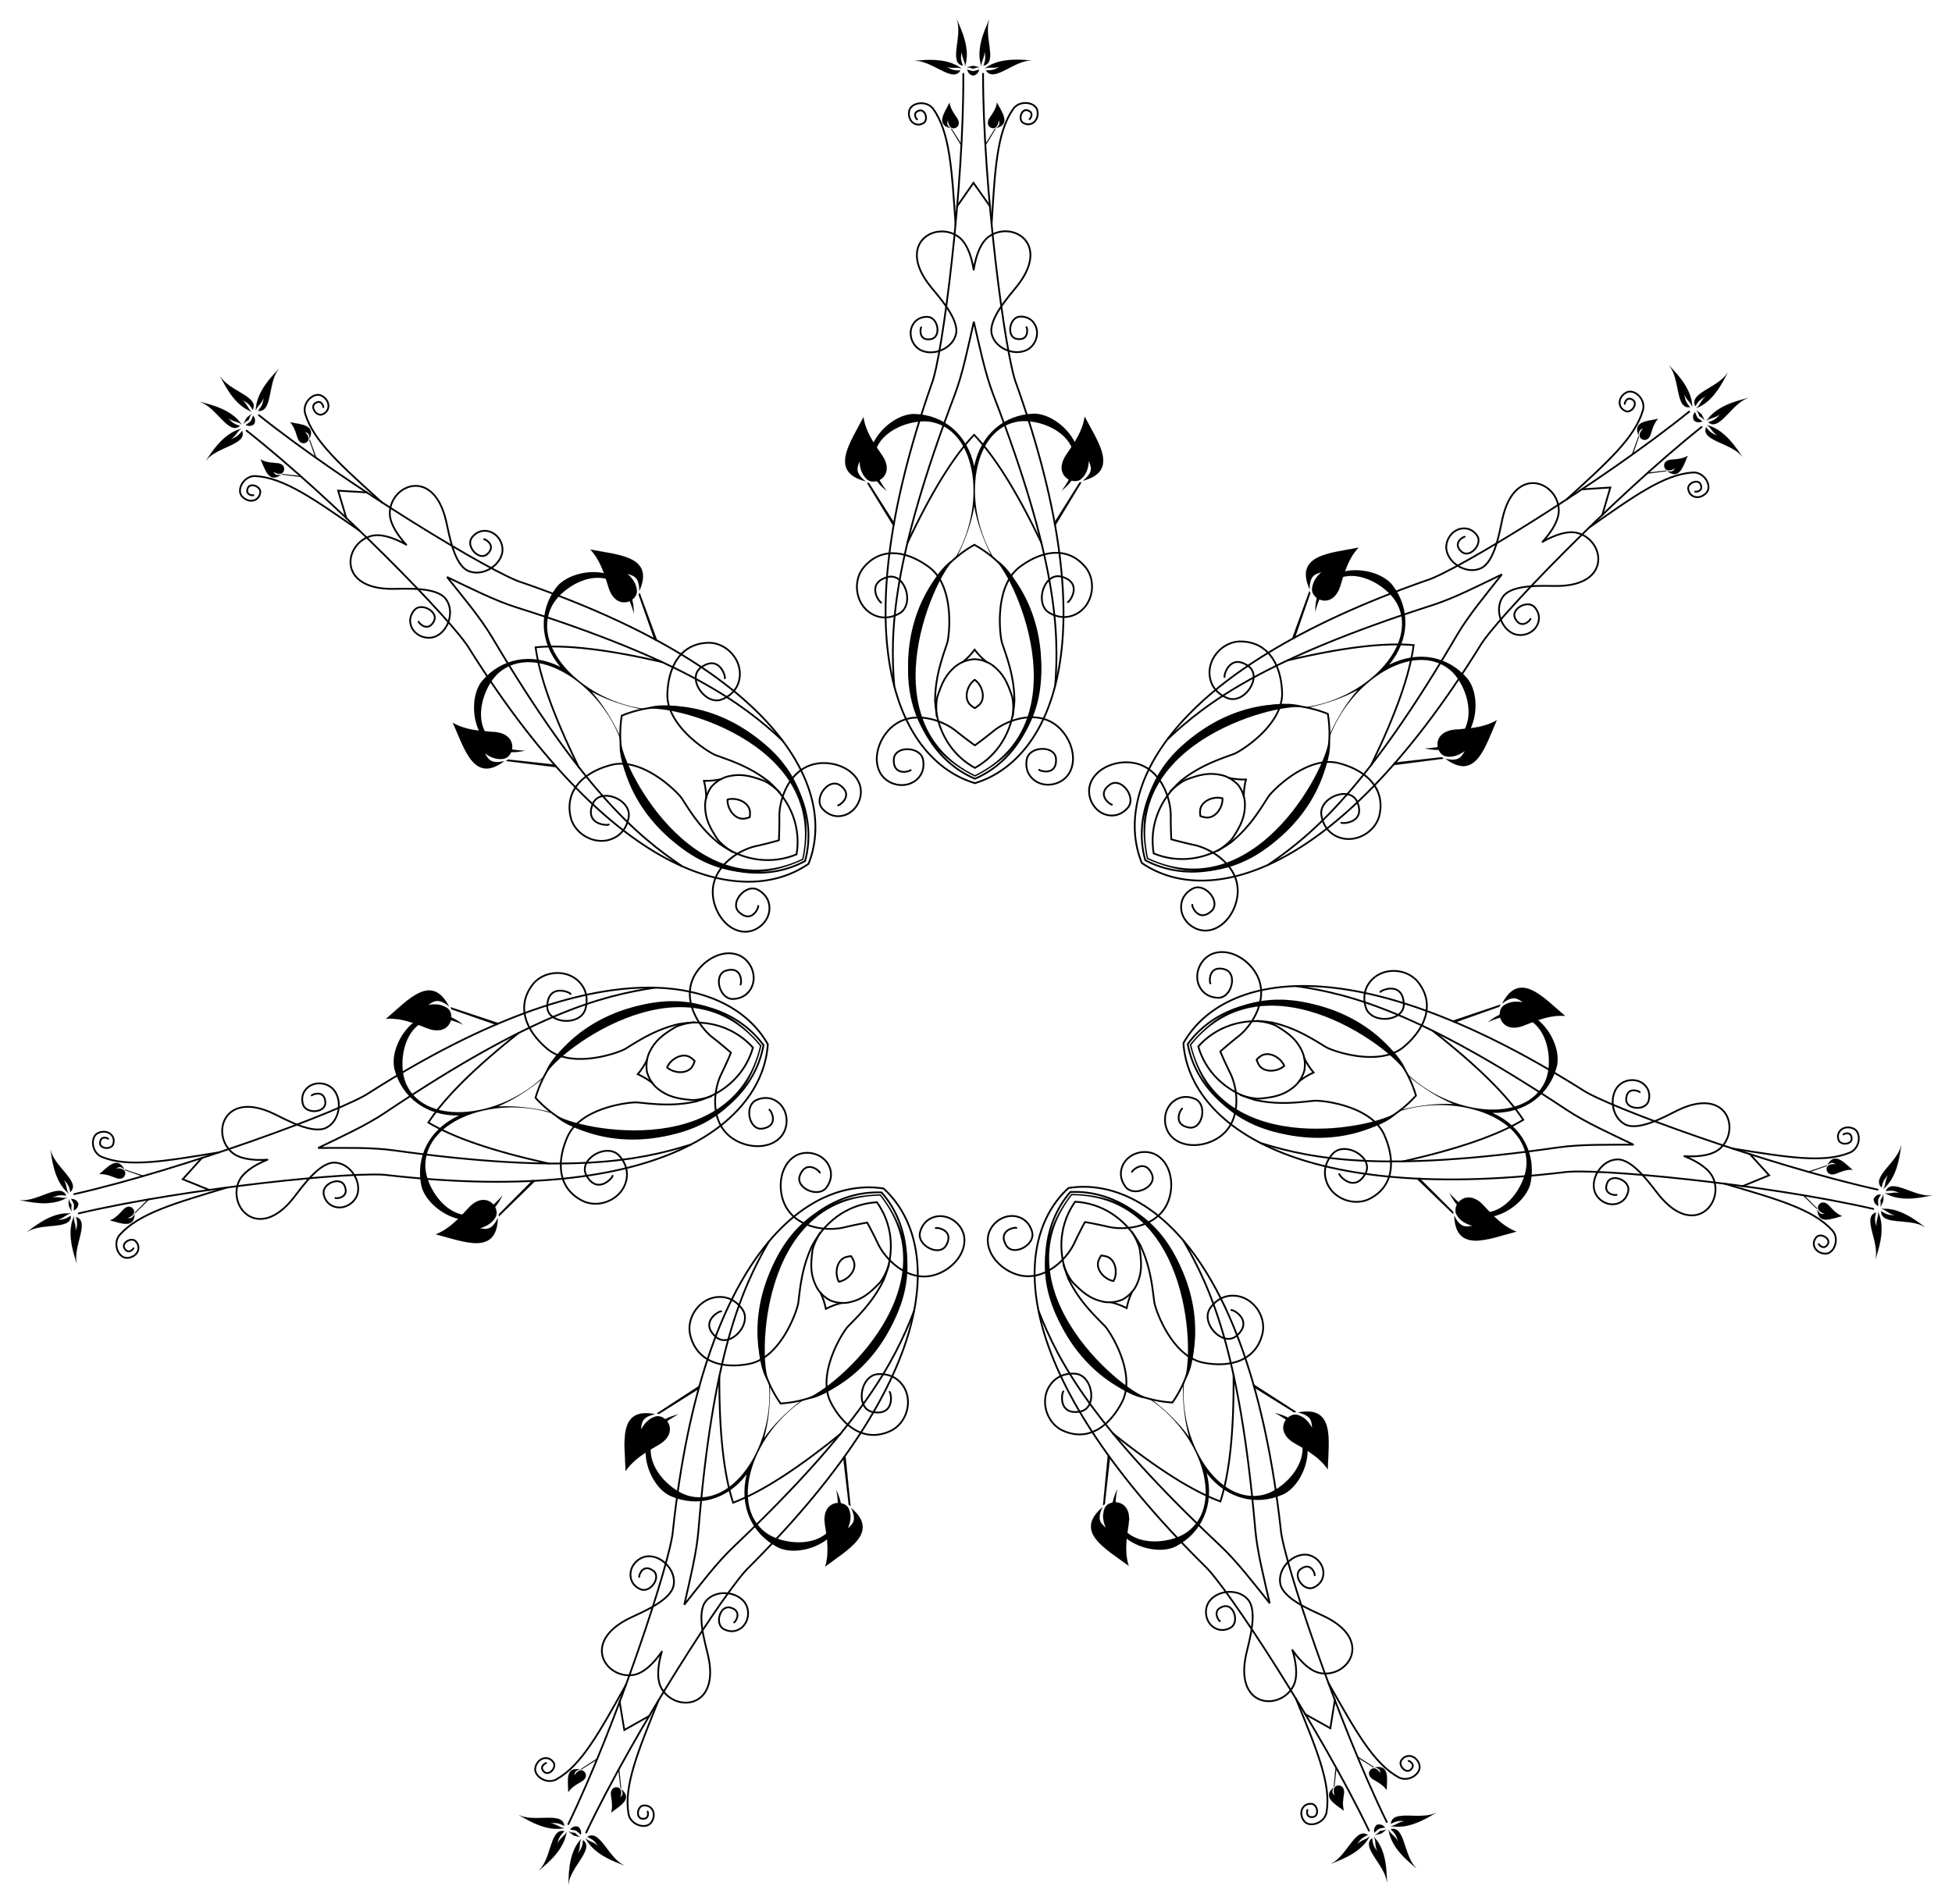 <svg xmlns="http://www.w3.org/2000/svg" viewBox="0 0 1669.828 1628.895"><g stroke="#000"><path fill="none" stroke-width="1.524" stroke-linecap="round" stroke-linejoin="round" d="M658.195 949.51c1.67.97 8.314 13.682-5.808 16.123-11.698 2.023-16.092-19.801-5.208-24.473 4.944-2.122 11.238-2.822 17.221 1.153 10.475 6.957 11.062 22.703 2.881 31.09-10.882 11.157-32.072 8.701-44.115-2.103-15.87-14.238-12.568-40.04-5.717-53.163 3.033-6.32 5.636-12.119 7.861-17.444-4.334-3.811-9.216-7.882-14.712-12.234-11.911-8.79-26.19-30.534-18.167-50.288 6.088-14.99 24.057-26.486 38.729-21.229 11.029 3.952 17.404 18.361 11.039 29.207-3.636 6.195-9.6 8.325-14.973 8.585-11.83.572-17.448-20.969-6.048-24.28 13.764-3.996 13.365 10.343 12.289 11.947M648.647 775.119c.283 1.91-5.513 15.03-16.227 5.512-8.875-7.885 5.448-24.927 15.887-19.33 4.741 2.542 9.212 7.026 9.836 14.182 1.09 12.528-10.854 22.804-22.51 21.637-15.509-1.552-26.8-19.65-25.862-35.801 1.237-21.286 23.467-34.792 38-37.616 6.832-1.57 12.988-3.15 18.54-4.731.276-5.765.416-12.12.39-19.13-.553-14.794 7.545-39.513 27.991-45.558 15.515-4.586 35.707 2.295 40.744 17.044 3.787 11.086-3.504 25.054-15.952 26.84-7.11 1.02-12.493-2.314-16.047-6.353-7.824-8.893 5.515-26.716 15.211-19.866 11.706 8.269.247 16.897-1.678 17.055M779.038 658.923c-1.317 1.413-15.189 5.062-14.427-9.25.632-11.855 22.886-11.282 25.019.368.968 5.293.25 11.584-4.956 16.533-9.114 8.664-24.596 5.733-30.951-4.109-8.457-13.092-1.347-33.204 11.866-42.541C783 607.62 807.42 616.58 818.69 626.18c5.488 4.364 10.562 8.191 15.259 11.546 4.68-3.378 9.735-7.231 15.2-11.622 11.221-9.656 35.596-18.738 53.07-6.52 13.26 9.27 20.47 29.347 12.078 42.48-6.306 9.874-21.773 12.883-30.93 4.264-5.23-4.923-5.98-11.21-5.038-16.508 2.074-11.66 24.325-12.344 25.016-.493.834 14.308-13.057 10.728-14.38 9.322M951.182 688.42c-1.926-.149-13.428-8.72-1.763-17.047 9.662-6.898 23.09 10.859 15.31 19.79-3.534 4.057-8.9 7.418-16.016 6.434-12.456-1.724-19.817-15.656-16.085-26.761 4.964-14.774 25.12-21.755 40.659-17.247 20.476 5.943 28.696 30.622 28.217 45.418.01 7.01.18 13.364.487 19.128 5.558 1.552 11.722 3.102 18.563 4.638 14.546 2.752 36.844 16.147 38.187 37.426 1.019 16.147-10.183 34.301-25.683 35.93-11.651 1.225-23.647-8.991-22.618-21.524.588-7.16 5.037-11.666 9.765-14.232 10.41-5.648 24.819 11.322 15.983 19.25-10.666 9.573-16.528-3.518-16.254-5.43M1035.45 841.399c-1.085-1.599-1.556-15.935 12.228-12.007 11.417 3.253 5.906 24.822-5.927 24.309-5.375-.234-11.349-2.334-15.015-8.51-6.419-10.815-.116-25.256 10.893-29.262 14.646-5.33 32.672 6.076 38.834 21.035 8.12 19.714-6.048 41.528-17.915 50.378-5.475 4.38-10.336 8.475-14.652 12.307 2.252 5.314 4.884 11.1 7.948 17.405 6.917 13.089 10.347 38.874-5.452 53.19-11.989 10.865-33.166 13.426-44.104 2.323-8.222-8.345-7.714-24.094 2.726-31.103 5.964-4.005 12.26-3.336 17.215-1.24 10.907 4.618 6.623 26.464-5.085 24.5-14.135-2.371-7.554-15.117-5.888-16.095M968.386 1002.662c.574-1.844 11.489-11.15 17.012 2.074 4.575 10.955-15.724 20.095-22.7 10.523-3.17-4.348-5.252-10.328-2.71-17.046 4.453-11.76 19.673-15.836 29.67-9.727 13.299 8.127 15.62 29.332 7.767 43.477-10.35 18.64-36.24 21.163-50.558 17.403-6.837-1.55-13.07-2.797-18.757-3.781-2.75 5.073-5.633 10.738-8.652 17.065-5.92 13.569-23.941 32.327-44.985 28.902-15.97-2.6-31.176-17.56-29.315-33.034 1.399-11.632 14.028-21.053 26.018-17.262 6.849 2.166 10.252 7.506 11.702 12.687 3.19 11.407-16.56 21.677-22.325 11.3-6.959-12.53 7.11-15.332 8.912-14.64M800.492 1050.776c1.8-.702 15.881 2.03 8.985 14.594-5.712 10.407-25.514.235-22.381-11.188 1.424-5.188 4.8-10.545 11.638-12.745 11.971-3.851 24.648 5.507 26.104 17.132 1.938 15.464-13.194 30.5-29.15 33.18-21.026 3.53-39.14-15.138-45.128-28.677-3.05-6.312-5.961-11.963-8.738-17.023-5.682 1.013-11.908 2.291-18.737 3.875-14.3 3.832-40.201 1.438-50.644-17.15-7.924-14.106-5.708-35.323 7.55-43.516 9.966-6.159 25.206-2.159 29.717 9.58 2.577 6.705.524 12.695-2.623 17.059-6.929 9.606-27.273.567-22.753-10.41 5.457-13.253 16.419-4 17.002-2.16M524.033 1006.043c-.493 2.485-13.416 16.107-22.406-.413-7.447-13.684 17.702-28.354 28.08-16.799 4.715 5.249 8.242 12.774 5.853 21.887-4.182 15.954-23.528 23.553-37.255 16.701-21.358-10.66-22.24-33.416-12.907-54.63 11.263-25.583 54.18-30.118 60.13-29.512 13.76 1.36 30.534 3.542 50.274-.958M761.043 1190.916c1.635 1.935 4.228 20.531-14.293 17.26-15.342-2.71-11.13-31.518 4.374-32.428 7.043-.414 15.126 1.521 20.761 9.07 9.866 13.218 3.745 33.08-10.17 39.54-21.651 10.052-39.993-3.446-50.759-23.97-12.98-24.756 10.233-61.137 14.417-65.412 9.642-9.91 21.807-21.664 30.596-39.902M1053.356 1120.88c2.533-.072 18.688 9.495 4.583 21.937-11.684 10.305-31.582-10.95-22.626-23.639 4.068-5.765 10.62-10.877 20.036-10.576 16.485.527 28.198 17.697 24.572 32.604-5.64 23.195-27.63 29.119-50.388 24.74-27.448-5.288-41.419-46.119-42.153-52.056-1.735-13.716-3.34-30.556-12.12-48.8M1180.853 848.674c1.524-2.025 19.077-8.69 20.009 10.094.772 15.56-28.251 17.865-32.589 2.952-1.97-6.775-1.882-15.086 4.224-22.26 10.69-12.559 31.417-11.011 40.811 1.117 14.618 18.872 5.54 39.758-12.074 54.82-21.247 18.163-61.881 3.629-66.98.5-11.806-7.194-25.973-16.439-45.71-20.95M1047.528 579.275c-.633-2.453 5.1-20.333 20.367-9.35 12.647 9.098-3.647 33.226-18.011 27.32-6.525-2.684-12.968-7.934-14.77-17.181-3.153-16.189 10.98-31.429 26.32-31.212 23.868.338 34.536 20.458 35.331 43.62.953 27.936-35.746 50.643-41.37 52.68-12.987 4.744-29.047 10.056-44.88 22.675M753.776 515.545c-2.313-1.034-12.718-16.664 5.39-21.753 14.997-4.215 23.702 23.568 10.128 31.115-6.166 3.429-14.288 5.192-22.64.835-14.624-7.627-17.727-28.179-7.993-40.036 15.145-18.451 37.528-14.247 56.132-.428 22.435 16.673 17.307 59.523 15.392 65.19-4.387 13.111-10.247 28.98-10.253 49.226M520.799 705.475c-2.25 1.163-20.958-.447-13.647-17.776 6.055-14.354 33.204-3.838 30.642 11.48-1.164 6.96-4.85 14.409-13.464 18.223-15.08 6.677-33.083-3.71-36.285-18.714-4.982-23.345 12.26-38.223 34.664-44.152 27.024-7.146 57.328 23.58 60.565 28.611 7.515 11.605 16.267 26.08 32.093 38.708M488.1 850.401c-1.533-2.017-19.119-8.595-19.957 10.194-.695 15.564 28.34 17.724 32.602 2.789 1.937-6.784 1.808-15.094-4.334-22.238-10.753-12.505-31.472-10.854-40.805 1.32-14.524 18.945-5.341 39.785 12.347 54.76 21.338 18.056 61.899 3.32 66.982.166 11.77-7.254 25.89-16.569 45.605-21.178M616.954 1121.968c-2.533-.06-18.64 9.589-4.473 21.96 11.734 10.246 31.526-11.107 22.507-23.752-4.096-5.744-10.674-10.824-20.088-10.476-16.482.61-28.11 17.838-24.41 32.726 5.756 23.167 27.775 28.981 50.511 24.489 27.421-5.425 41.189-46.325 41.893-52.266 1.667-13.725 3.188-30.572 11.877-48.859M909.612 1190.545c-1.625 1.944-4.125 20.553 14.38 17.19 15.327-2.787 10.973-31.574-4.536-32.407-7.046-.378-15.118 1.597-20.716 9.175-9.8 13.266-3.58 33.098 10.367 39.488 21.701 9.944 39.976-3.646 50.639-24.223 12.856-24.82-10.538-61.085-14.743-65.34-9.69-9.86-21.914-21.554-30.795-39.749M1145.697 1004.493c.507 2.483 13.497 16.04 22.405-.525 7.378-13.721-17.843-28.265-28.164-16.658-4.69 5.272-8.178 12.815-5.744 21.916 4.262 15.932 23.646 23.435 37.338 16.515 21.304-10.767 22.073-33.527 12.634-54.694-11.39-25.526-54.329-29.847-60.277-29.212-13.751 1.429-30.515 3.694-50.277-.707M1147.433 703.913c2.256 1.152 20.955-.552 13.558-17.844-6.127-14.324-33.223-3.673-30.584 11.633 1.199 6.953 4.92 14.384 13.554 18.155 15.114 6.602 33.065-3.876 36.191-18.895 4.866-23.37-12.45-38.161-34.883-43.979-27.06-7.01-57.21 23.867-60.422 28.913-7.457 11.642-16.137 26.161-31.9 38.868M913.512 515.147c2.307-1.046 12.634-16.727-5.498-21.726-15.019-4.14-23.585 23.685-9.973 31.165 6.183 3.398 14.313 5.12 22.644.722 14.585-7.7 17.586-28.267 7.793-40.076-15.238-18.375-37.599-14.06-56.134-.147-22.352 16.785-17.01 59.608-15.067 65.266 4.453 13.089 10.392 28.928 10.499 49.174M620.081 580.34c.621-2.456-5.2-20.307-20.414-9.247-12.6 9.16 3.813 33.207 18.148 27.228 6.512-2.715 12.928-7.998 14.683-17.253 3.073-16.204-11.136-31.374-26.474-31.08-23.866.456-34.434 20.63-35.114 43.795-.813 27.94 35.998 50.464 41.633 52.473 13.01 4.68 29.096 9.911 44.992 22.45M622.38 684.117c-.47 7.894 6.474 17.871 14.97 16.215a22.95 22.95 0 004.008-1.158c.206-1.408.266-2.81.216-4.167-.319-8.649-11.613-13.142-19.194-10.89zM833.81 581.648c-6.465 4.555-9.936 16.204-3.345 21.813a22.955 22.955 0 003.404 2.412 22.947 22.947 0 003.393-2.429c6.563-5.641 3.034-17.273-3.453-21.796zM1045.746 683.062c-7.591-2.215-18.863 2.335-19.139 10.985a22.951 22.951 0 00.237 4.166c1.327.514 2.681.885 4.015 1.138 8.502 1.614 15.396-8.398 14.888-16.29zM1098.599 911.991c-3.002-7.316-13.587-13.292-20.522-8.114a22.954 22.954 0 00-3.109 2.782c.425 1.359.98 2.648 1.613 3.849 4.04 7.653 16.165 6.801 22.018 1.483zM952.568 1096.048c3.848-6.909 1.92-18.91-6.452-21.104a22.957 22.957 0 00-4.114-.696 22.946 22.946 0 00-2.003 3.66c-3.465 7.931 4.762 16.88 12.569 18.14zM717.617 1096.634c7.8-1.3 15.983-10.289 12.478-18.202a22.94 22.94 0 00-2.021-3.65c-1.42.112-2.8.365-4.111.716-8.361 2.235-10.228 14.246-6.346 21.136zM570.67 913.307c5.879 5.29 18.009 6.081 22.01-1.593a22.947 22.947 0 001.594-3.856 22.95 22.95 0 00-3.123-2.767c-6.96-5.143-17.515.886-20.481 8.216z"/><path fill="none" stroke-width="1.524" stroke-linecap="round" stroke-linejoin="round" d="M666.916 677.897c-4.23-4.018-8.425-7.525-13.282-9.823-12.017-4.469-19.885-6.248-30.31-3.905-5.784 1.3-10.885 4.6-14.775 8.974-3.376 4.783-5.429 10.5-5.38 16.429.089 10.684 3.61 17.942 10.695 28.628 3.342 4.207 7.71 7.495 12.585 10.701M866.44 612.59c.504-5.813.63-11.28-.601-16.509-4-12.182-7.514-19.443-15.845-26.132-4.624-3.712-10.383-5.643-16.229-5.957-5.844.343-11.594 2.303-16.199 6.038-8.298 6.73-11.776 14.009-15.714 26.21-1.206 5.236-1.052 10.702-.52 16.512M1041.9 727.865c4.86-3.23 9.212-6.54 12.532-10.763 7.031-10.722 10.517-17.997 10.552-28.681.02-5.93-2.062-11.636-5.461-16.402-3.912-4.355-9.029-7.63-14.82-8.9-10.436-2.292-18.295-.473-30.29 4.056-4.845 2.322-9.023 5.85-13.233 9.889M1061.172 936.919c5.555 1.785 10.856 3.124 16.229 3.087 12.766-1.188 20.627-2.998 29.002-9.633 4.648-3.681 7.812-8.867 9.419-14.496.966-5.774.335-11.816-2.282-17.136-4.715-9.588-11.037-14.599-22.057-21.153-4.836-2.34-10.198-3.407-15.982-4.18M909.743 1082.329c2.068 5.456 4.326 10.435 7.705 14.613 8.888 9.24 15.205 14.257 25.614 16.669 5.776 1.338 11.803.579 17.206-1.675 5.116-2.844 9.447-7.105 11.975-12.468 4.556-9.664 4.532-17.731 2.786-30.433-1.186-5.24-3.696-10.098-6.697-15.102M701.643 1054.598c-2.977 5.02-5.462 9.89-6.621 15.135-1.683 12.71-1.667 20.778 2.937 30.42 2.555 5.35 6.907 9.588 12.037 12.407 5.414 2.227 11.445 2.956 17.214 1.59 10.397-2.464 16.689-7.513 25.531-16.798 3.358-4.194 5.59-9.185 7.632-14.65M593.574 874.61c-5.779.801-11.136 1.895-15.96 4.26-10.987 6.608-17.284 11.65-21.952 21.262-2.59 5.333-3.19 11.378-2.196 17.147 1.635 5.621 4.825 10.791 9.49 14.449 8.41 6.593 16.28 8.364 29.051 9.488 5.373.01 10.667-1.355 16.213-3.168M286.913 1025.056c1.333.646 12.294-.56 7.821-10.564-3.704-8.287-19.526-1.767-17.86 7.134.755 4.043 2.996 8.336 8.092 10.438 8.92 3.68 19.231-2.664 21.097-11.434 2.48-11.666-7.487-25.636-19.908-25.89-13.23-.27-28.075 21.328-35.104 30.234-29.4 37.251-56.063 8.538-46.935-13.585 3.086-7.478 12.015-14.017 24.667-19.151-13.622.932-24.515-1.031-30.566-6.4-17.902-15.882-6.524-53.378 36.23-32.785 10.222 4.924 33.033 17.829 44.805 11.786 11.053-5.673 13.887-22.599 6.544-31.997-5.522-7.065-17.57-8.246-23.975-1.028-3.658 4.123-3.79 8.964-2.698 12.93 2.406 8.728 19.484 7.654 19.181-1.418-.366-10.953-10.746-7.232-11.66-6.067M358.092 531.941c.326 1.445 8.103 9.263 13.136-.472 4.17-8.063-10.793-16.367-16.714-9.516-2.69 3.112-4.648 7.54-3.115 12.835 2.684 9.269 14.073 13.375 22.093 9.366 10.668-5.334 15.376-21.838 7.83-31.707-8.037-10.512-34.18-8.652-45.526-8.594-47.454.24-41.63-38.51-18.642-45.166 7.77-2.25 18.45.654 30.353 7.345-9.223-10.07-14.479-19.81-14.054-27.888 1.255-23.899 37.665-38.381 48.22 7.884 2.525 11.062 6.658 36.943 18.722 42.379 11.326 5.104 26.327-3.233 29.096-14.834 2.08-8.721-4.508-18.878-14.144-19.385-5.504-.289-9.372 2.626-11.79 5.952-5.326 7.324 6.163 20.006 13.067 14.113 8.335-7.115-1.046-12.91-2.528-12.9M788.004 280.14c-.927 1.155-2.19 12.11 8.56 9.975 8.903-1.768 6.066-18.643-2.982-19-4.11-.163-8.793 1.067-11.977 5.566-5.573 7.878-1.682 19.343 6.453 23.113 10.821 5.014 26.66-1.595 29.67-13.647 3.208-12.838-14.546-32.118-21.665-40.952-29.774-36.952 4.152-56.558 23.689-42.735 6.604 4.672 10.993 14.832 13.182 28.31 2.122-13.489 6.46-23.67 13.041-28.376 19.468-13.92 53.491 5.517 23.901 42.617-7.075 8.87-24.732 28.238-21.46 41.06 3.071 12.037 18.942 18.567 29.738 13.498 8.116-3.81 11.95-15.294 6.337-23.144-3.205-4.484-7.895-5.69-12.004-5.507-9.046.402-11.799 17.292-2.886 19.015 10.76 2.08 9.441-8.867 8.509-10.018M1252.917 459.262c-1.482-.004-10.834 5.838-2.463 12.912 6.933 5.859 18.358-6.881 12.997-14.178-2.436-3.314-6.318-6.21-11.82-5.893-9.634.555-16.172 10.745-14.048 19.456 2.827 11.587 17.869 19.849 29.17 14.688 12.037-5.496 16.04-31.397 18.51-42.471 10.325-46.318 46.806-32.017 48.18-8.125.465 8.076-4.742 17.842-13.914 27.957 11.869-6.75 22.534-9.707 30.316-7.495 23.02 6.542 29.037 45.26-18.417 45.257-11.346 0-37.498-1.73-45.482 8.822-7.497 9.906-2.706 26.386 7.987 31.667 8.04 3.97 19.409-.194 22.047-9.476 1.506-5.302-.475-9.72-3.18-12.82-5.954-6.82-20.875 1.558-16.666 9.6 5.082 9.71 12.82 1.853 13.138.406M1402.74 934.427c-.92-1.161-11.318-4.83-11.63 6.124-.257 9.074 16.826 10.063 19.188 1.322 1.073-3.97.916-8.81-2.762-12.915-6.44-7.187-18.483-5.945-23.97 1.147-7.296 9.435-4.377 26.346 6.704 31.964 11.802 5.984 34.549-7.034 44.746-12.01 42.65-20.805 54.215 16.633 36.392 32.605-6.024 5.399-16.906 7.417-30.533 6.552 12.678 5.07 21.64 11.566 24.762 19.028 9.238 22.077-17.282 50.923-46.867 13.82-7.073-8.872-22.026-30.397-35.254-30.06-12.42.316-22.317 14.336-19.778 25.989 1.909 8.76 12.252 15.053 21.154 11.328 5.085-2.127 7.304-6.431 8.04-10.478 1.62-8.908-14.233-15.35-17.896-7.045-4.423 10.027 6.544 11.178 7.873 10.525M1124.656 1347.824c.334-1.443-3.28-11.861-12.04-5.274-7.255 5.456 2.624 19.43 10.93 15.826 3.773-1.637 7.46-4.777 8.376-10.213 1.603-9.515-6.876-18.157-15.842-18.024-11.925.178-23.327 13.004-20.81 25.17 2.679 12.958 27.04 22.625 37.287 27.496 42.859 20.373 20.799 52.758-2.8 48.781-7.978-1.344-16.34-8.594-24.16-19.787 3.94 13.074 4.449 24.13.561 31.224-11.5 20.987-50.588 18.238-40.025-28.026 2.526-11.061 10.031-36.173 1.52-46.305-7.99-9.513-25.122-8.51-32.65.74-5.659 6.956-4.13 18.966 4.333 23.603 4.834 2.649 9.582 1.7 13.205-.247 7.975-4.287 3.127-20.699-5.65-18.384-10.597 2.794-4.66 12.085-3.32 12.718M628.066 1388.158c1.337-.64 7.228-9.96-3.383-12.702-8.789-2.27-13.555 14.165-5.558 18.413 3.632 1.93 8.386 2.854 13.206.18 8.44-4.679 9.908-16.696 4.215-23.623-7.575-9.212-24.712-10.13-32.654-.577-8.46 10.174-.83 35.248 1.751 46.296 10.794 46.21-28.28 49.155-39.885 28.225-3.922-7.074-3.468-18.133.407-31.226-7.765 11.232-16.091 18.523-24.061 19.907-23.58 4.094-45.8-28.18-3.044-48.766 10.223-4.922 34.535-14.711 37.15-27.682 2.456-12.178-9.01-24.948-20.936-25.066-8.966-.088-17.402 8.596-15.752 18.103.943 5.431 4.645 8.553 8.427 10.17 8.324 3.563 18.133-10.46 10.85-15.88-8.79-6.542-12.354 3.893-12.013 5.335M114.168 1068.058c-.174.855-4.688 5.55-7.8-.118-2.578-4.694 6.194-9.763 9.795-5.803 1.636 1.798 2.855 4.38 2.014 7.515-1.474 5.487-8.844 8.076-12.989 5.78-5.59-3.097-8.012-13.02-2.68-18.983 16.369-18.309 47.128-26.993 91.92-40.456M553.982 1550.026c.56.67 1.416 7.126-4.955 6.026-5.278-.912-3.771-10.93 1.57-11.277 2.425-.157 5.204.5 7.13 3.112 3.371 4.573.801 11.95-3.579 13.758-5.906 2.44-15.175-1.853-16.513-9.74-4.108-24.213 8.28-53.676 25.682-97.09M1205.02 1506.669c.871-.02 6.454 3.336 1.62 7.63-4.002 3.558-10.896-3.865-7.837-8.257 1.39-1.995 3.635-3.759 6.879-3.635 5.677.215 9.841 6.824 8.525 11.376-1.775 6.14-10.91 10.709-17.911 6.838-21.492-11.885-36.803-39.94-59.895-80.614M1577.036 970.634c.528-.694 6.633-2.966 6.977 3.49.286 5.348-9.817 6.11-11.343.98-.694-2.33-.672-5.186 1.447-7.645 3.708-4.304 11.471-3.44 14.21.428 3.692 5.215 1.57 15.206-5.822 18.266-22.692 9.393-54.172 3.872-100.37-3.433M1389.896 345.567c-.213-.845 1.816-7.034 7.08-3.278 4.358 3.111-1.346 11.484-6.308 9.479-2.254-.91-4.473-2.708-5.075-5.897-1.053-5.583 4.464-11.114 9.195-10.844 6.38.365 12.868 8.254 10.651 15.94-6.804 23.598-30.749 44.769-65.264 76.333M784.52 102.157c-.795-.36-4.368-5.806 1.85-7.579 5.15-1.468 8.14 8.211 3.478 10.841-2.117 1.195-4.906 1.809-7.774.29-5.022-2.657-5.907-10.418-2.745-13.948 4.263-4.761 14.475-4.915 19.103 1.61 14.207 20.034 15.83 51.953 18.987 98.618M216.767 423.695c-.777.397-7.262-.205-4.771-6.171 2.063-4.943 11.495-1.245 10.644 4.04-.386 2.4-1.644 4.963-4.62 6.259-5.209 2.269-11.828-1.878-12.617-6.551-1.064-6.301 5.183-14.382 13.17-13.931 24.52 1.383 50.488 20.016 88.94 46.642M92.53 974.335c-.53-.691-6.646-2.932-6.959 3.526-.259 5.349 9.847 6.06 11.348.922.682-2.334.646-5.189-1.484-7.637-3.73-4.286-11.49-3.383-14.208.498-3.667 5.234-1.495 15.215 5.912 18.238 22.739 9.279 54.192 3.601 100.352-3.934M467.216 1508.508c-.872-.015-6.437 3.369-1.583 7.64 4.02 3.537 10.877-3.921 7.797-8.298-1.4-1.988-3.655-3.74-6.897-3.6-5.676.243-9.808 6.873-8.469 11.418 1.806 6.13 10.964 10.654 17.945 6.748 21.432-11.992 36.604-40.123 59.493-80.91M1118.461 1548.619c-.555.672-1.38 7.133 4.986 6 5.273-.937 3.717-10.948-1.626-11.268-2.427-.146-5.202.525-7.115 3.147-3.348 4.59-.741 11.953 3.647 13.74 5.92 2.41 15.166-1.928 16.465-9.822 3.987-24.233-8.548-53.634-26.166-96.96M1555.866 1064.463c.18.854 4.716 5.527 7.8-.156 2.554-4.707-6.243-9.732-9.824-5.755-1.627 1.807-2.833 4.395-1.976 7.525 1.501 5.48 8.883 8.032 13.017 5.715 5.575-3.124 7.948-13.059 2.586-18.996-16.46-18.226-47.262-26.758-92.12-39.997M1450.056 420.62c.779.393 7.26-.241 4.74-6.195-2.087-4.932-11.5-1.187-10.624 4.092.398 2.399 1.67 4.956 4.651 6.237 5.22 2.243 11.819-1.937 12.585-6.614 1.033-6.306-5.255-14.355-13.24-13.865-24.513 1.505-50.387 20.267-88.707 47.085M880.707 101.917c.792-.364 4.338-5.828-1.888-7.57-5.157-1.442-8.099 8.252-3.425 10.859 2.124 1.184 4.916 1.784 7.777.252 5.008-2.683 5.854-10.448 2.675-13.963-4.287-4.74-14.5-4.842-19.096 1.707-14.106 20.103-15.57 52.03-18.495 98.71M276.552 348.343c.209-.846-1.852-7.025-7.096-3.243-4.343 3.133 1.402 11.477 6.355 9.448 2.25-.922 4.46-2.73 5.045-5.923 1.025-5.588-4.519-11.091-9.248-10.797-6.379.396-12.827 8.317-10.572 15.993 6.922 23.563 30.971 44.614 65.644 76.005"/><path fill="none" stroke-width="1.524" stroke-linecap="round" d="M67.367 1038.184c92.755-21.827 240.233-36.67 265.068-32.61 236.448 26.662 320.225-47.242 324.399-112.16-32.21-56.517-139.905-86.215-340.735 41.4-20.542 14.536-159.601 65.845-252.537 86.889M210.944 368.478c74.896 58.91 178.452 164.959 190.762 186.907C528.284 756.871 638.3 776.292 691.655 739.08c24.105-60.42-19.823-163.137-244.811-240.585-24.173-6.997-150.99-83.728-225.388-143.267M824.06 63.176c.638 95.287-17.707 242.37-27.192 265.68-78.608 224.586-25.2 322.708 37.162 341.222 62.267-18.825 115.186-117.212 35.46-341.404-9.602-23.26-28.68-170.251-28.517-265.54M1445.025 352.177c-74.1 59.91-200.533 137.272-224.67 144.389-224.6 78.57-268.015 181.504-243.609 241.803 53.542 36.946 163.458 16.976 289.03-185.138 12.2-22.01 115.226-128.573 189.828-187.856M1606.241 1017.856c-93.04-20.58-232.353-71.195-252.967-85.628-201.464-126.612-309.01-96.377-340.937-39.7 4.497 64.896 88.642 138.381 324.953 110.54 24.815-4.183 172.365 9.924 265.229 31.288M1186.309 1558.945c-41.92-85.573-89.208-226.051-90.776-251.167-26.621-236.452-117.314-301.684-181.532-291.307-47.934 43.978-52.923 155.582 116.181 322.98 18.743 16.792 99.71 140.947 140.906 226.87M501.445 1567.991c40.768-86.128 121.114-210.685 139.773-227.57 168.267-168.24 162.721-279.818 114.569-323.556-64.27-10.056-154.636 55.627-180.078 292.21-1.442 25.123-48.03 165.834-89.521 251.615"/><path fill="none" stroke-width="1.524" stroke-linecap="round" d="M553.592 906.716c-2.121 4.415-4.95 8.738-8.006 12.383 4.345 1.935 8.782 4.58 12.624 7.619M616.885 666.656c-4.774 1.094-9.917 1.578-14.672 1.46 1.196 4.604 1.894 9.723 1.914 14.62M844.035 566.465c-3.832-3.05-7.417-6.77-10.29-10.56-2.854 3.805-6.42 7.542-10.237 10.611M1063.993 681.59c-.005-4.898.668-10.02 1.84-14.63-4.754.142-9.9-.317-14.679-1.387M1111.126 925.34c3.826-3.058 8.25-5.726 12.585-7.683-3.074-3.629-5.924-7.938-8.067-12.342M949.942 1114.164c4.776 1.086 9.62 2.881 13.853 5.05.92-4.666 2.513-9.58 4.62-14.002M701.816 1105.876c2.13 4.411 3.746 9.318 4.69 13.98 4.221-2.19 9.057-4.01 13.827-5.12"/><path fill="none" stroke-width="1.524" d="M580.355 876.26c26.51-4.988 49.25 3.914 63.767 20.09-5.957 20.902-22.493 38.872-48.507 46.008M657.383 668.592c20.429 17.614 27.648 40.944 24.052 62.38-20.057 8.375-44.416 6.65-66.215-9.239M867.771 599.335c-1.034 26.954-14.773 47.143-33.774 57.697-19.053-10.459-32.893-30.58-34.062-57.528M1053.094 720.642c-21.72 15.997-46.07 17.843-66.168 9.567-3.702-21.417 3.4-44.782 23.74-62.498M1073.799 941.166c-26.049-7.007-42.675-24.893-48.735-45.766 14.435-16.248 37.131-25.264 63.665-20.407M914.295 1094.849c-10.763-24.734-7.145-48.885 5.396-66.638 21.704 1.156 42.903 13.28 55.649 37.052M694.692 1065.963c12.627-23.836 33.765-36.065 55.464-37.329 12.628 17.69 16.367 41.822 5.728 66.61"/><path fill="none" stroke-width="1.524" stroke-linecap="round" d="M688.687 736.725c-70.006 37.88-170.719-37.638-156.819-124.42 81.349-33.269 177.789 47.635 156.82 124.42zM834.02 666.29c-73.263-31.115-77.015-156.94-.499-200.181 76.73 42.858 73.607 168.7.5 200.18zM979.702 736c-21.352-76.68 74.684-158.064 156.197-125.201 14.333 86.712-86.002 162.73-156.197 125.2zM1016.032 893.362c46.638-64.503 170.144-40.161 195.273 44.058-58.857 65.27-180.85 34.222-195.273-44.058zM915.653 1019.88c79.508-3.754 137.482 107.983 87.305 180.14-87.727-5.321-139.514-120.057-87.305-180.14zM754.152 1020.283c52.507 59.822 1.294 174.814-86.406 180.573-50.536-71.906 6.88-183.93 86.406-180.573zM653.143 894.267c-14.033 78.35-135.869 110.007-195.051 45.031 24.709-84.343 148.091-109.3 195.05-45.031z"/><path stroke-width=".052" d="M686.293 734.826c-93.804 44.55-157.748-83.888-155.485-103.975-7.37-16.054-15.764-28.943-24.674-38.964 11.784 6.398 26.244 11.64 43.553 15.168 19.047-6.771 158.66 26.294 136.606 127.77zM479.317 570.61c-25.271-12.726-50.742-6.92-66.695 11.746-15.182 17.763-7.385 70.29 36.387 59.921-53.001-1.168-39.773-52.485-21.486-67.347 30.75-24.988 85.381 9.079 103.46 58.529-8.894 23.971 53.802 150.202 156.293 102.147 23.492-110.733-113.688-143.085-135.009-128.973-52.266-6.362-97.862-51.817-80.52-87.442 10.314-21.187 57.279-45.738 70.468 5.61.144-44.984-52.78-40.633-66.625-21.81-14.55 19.78-14.412 45.904 3.727 67.62zM834.013 663.233c-93.316-45.562-32.77-175.635-15.653-186.39 7.956-15.772 12.8-30.37 15.079-43.584 2.345 13.202 7.262 27.776 15.296 43.508 17.17 10.67 78.365 140.44-14.722 186.466zm-.66-264.206c-5.805-27.693-26.225-43.987-50.766-44.821-23.354-.795-59.56 38.05-24.161 65.808-32.133-42.166 16.236-63.82 39.257-58.788 38.709 8.46 46.137 72.414 18.747 117.38-24.287 7.992-83.887 135.714 17.586 185.883C935.237 613.814 875 486.39 850.674 478.52c-27.614-44.83-20.505-108.819 18.161-117.473 22.996-5.146 71.472 16.266 39.55 58.592 35.26-27.933-1.139-66.598-24.488-65.687-24.537.957-44.875 17.353-50.543 45.074zM982.087 734.088c-22.56-101.365 116.887-135.126 135.967-128.45 17.291-3.614 31.725-8.928 43.477-15.385-8.86 10.065-17.189 22.996-24.48 39.086 2.364 20.076-60.939 148.83-154.964 104.75zm206.155-165.245c18.03-21.805 18.038-47.93 3.39-67.637-13.94-18.754-66.885-22.84-66.516 22.141 12.933-51.412 60.02-27.096 70.44-5.96 17.519 35.538-27.85 81.22-80.084 87.842-21.39-14.006-158.408 19.03-134.364 129.644 102.729 47.544 164.795-78.998 155.782-102.925 17.832-49.54 72.293-83.878 103.167-59.043 18.36 14.77 31.845 66.02-21.15 67.453 43.823 10.15 51.358-42.415 36.088-60.102-16.047-18.587-41.546-24.265-66.753-11.413zM1019.014 894.035c65.185-80.838 178.524 7.135 185.2 26.216 13.606 11.265 26.761 19.237 39.136 24.4-13.393-.653-28.696.898-45.821 5.23-14.223 14.365-154.356 45.15-178.515-55.846zm257.729 58.15c28.29.5 48.72-15.781 54.994-39.521 5.971-22.592-23.844-66.534-58.782-38.2 48.259-21.943 58.606 30.031 48.579 51.355-16.863 35.856-80.865 28.867-118.61-7.842-2.387-25.457-113.644-111.983-185.135-24.218 26.88 109.96 164.512 79.587 177.599 57.622 49.85-16.946 110.653 4.224 110.486 43.846-.1 23.564-31.762 66.06-65.924 25.52 19.387 40.592 65.182 13.71 69.49-9.257 4.527-24.135-6.932-47.611-32.697-59.306zM916.986 1022.63c103.844.563 105.729 144.025 94.974 161.14-.325 17.663 1.645 32.918 5.325 45.812-7.841-10.878-18.595-21.875-32.66-32.563-20.098-2.164-131.538-92.53-67.64-174.388zm115.228 237.757c17.247 22.43 42.714 28.251 65.187 18.355 21.386-9.417 37.151-60.125-6.785-69.775 47.246 24.05 13.062 64.545-9.862 70-38.547 9.172-72.987-45.225-67.82-97.622 18.414-17.738 16.696-158.671-96.496-159.844-69.21 89.574 40.348 178.243 65.68 174.779 44.33 28.409 65.689 89.146 34.607 113.719-18.486 14.614-71.452 16.355-61.056-35.63-19.648 40.467 29.923 59.51 50.564 48.558 21.692-11.509 32.902-35.105 25.981-62.54zM752.832 1023.04c64.306 81.539-46.681 172.46-66.769 174.723-14.011 10.758-24.71 21.81-32.496 32.726 3.615-12.913 5.509-28.177 5.096-45.837-10.84-17.062-9.67-160.532 94.17-161.612zm-114.041 238.328c-6.784 27.469 4.544 51.01 26.292 62.41 20.696 10.848 70.171-8.442 50.322-48.81 10.655 51.933-42.32 50.455-60.877 35.934-31.205-24.418-10.149-85.26 34.039-113.89 25.35 3.337 134.464-85.877 64.807-175.105-113.184 1.738-114.2 142.678-95.697 160.324 5.428 52.37-28.74 106.939-67.332 97.96-22.951-5.342-57.336-45.666-10.211-69.95-43.888 9.868-27.87 60.497-6.438 69.807 22.522 9.784 47.96 3.836 65.095-18.68zM650.164 894.955c-23.655 101.115-163.94 71.03-178.234 56.735-17.147-4.246-32.457-5.72-45.847-5.002 12.35-5.224 25.464-13.26 39.014-24.595 6.582-19.113 119.48-107.65 185.067-27.138zM392.73 954.388c-25.707 11.823-37.048 35.357-32.401 59.468 4.422 22.945 50.35 49.6 69.535 8.912-33.96 40.71-65.833-1.629-66.05-25.192-.365-39.62 60.332-61.094 110.266-44.397 13.195 21.9 150.977 51.586 177.309-58.507-71.928-87.407-182.752-.327-185.012 25.141-37.561 36.897-101.528 44.205-118.57 8.434-10.133-21.273-.045-73.299 48.323-51.596-35.08-28.16-64.675 15.93-58.591 38.491 6.393 23.709 26.903 39.889 55.19 39.246z"/><path fill="none" stroke-width="1.524" stroke-linecap="round" d="M559.93 845.105c-45.859 6.958-104.816 22.415-230.45 106.889-16.213 10.901-37.516 20.609-57.325 30.23 22.023-.034 45.425-.648 64.776 2.043 149.95 20.85 209.716 8.898 253.984-4.952M669.007 633.197c-34.033-31.516-82.876-67.973-227.253-113.529-18.631-5.879-39.503-16.482-59.376-25.97 13.758 17.196 28.829 35.11 38.79 51.917C498.36 675.851 544.967 715.125 583.396 741.1M902.69 586.354c3.423-46.258 1.472-107.176-52.928-248.457-7.02-18.232-11.744-41.161-16.717-62.615-4.866 21.478-9.475 44.43-16.404 62.698-53.695 141.55-55.342 202.477-51.69 248.717M1085.014 739.85c38.3-26.166 84.71-65.673 161.251-196.292 9.878-16.857 24.86-34.845 38.532-52.11-19.826 9.587-40.645 20.294-59.247 26.266-144.147 46.275-192.809 82.975-226.683 114.66M1078.683 978.099c44.337 13.629 104.161 25.283 254.006 3.685 19.337-2.787 42.742-2.29 64.764-2.365-19.856-9.523-41.207-19.124-57.475-29.944-126.054-83.847-185.087-99.01-230.98-105.739M888.465 1121.695c16.988 43.161 45.177 97.2 155.49 200.887 14.235 13.38 28.44 31.99 42.228 49.16-4.935-21.462-10.74-44.14-12.423-63.605-13.04-150.83-37.991-206.438-61.345-246.515M657.599 1062.507c-23.154 40.192-47.828 95.924-60.115 246.817-1.585 19.473-7.278 42.18-12.106 63.667 13.703-17.24 27.815-35.919 41.983-49.37 109.794-104.236 137.713-158.415 154.485-201.66"/><path fill="none" stroke-width="1.524" stroke-linecap="round" d="M443.732 883.716c-39.134 31.096-63.535 55.775-77.314 76.747 21.578 12.809 54.328 24.293 103.133 35.087M566.371 566.423c-48.711-11.208-83.22-14.898-108.207-12.596 3.439 24.857 14.88 57.622 36.87 102.51M890.905 464.478c-21.608-45.073-40.239-74.354-57.619-92.454-17.289 18.187-35.773 47.56-57.156 92.74M1172.953 654.646c21.766-44.996 33.043-77.818 36.358-102.692-24.999-2.178-59.488 1.685-108.143 13.136M1200.127 993.728c48.75-11.037 81.443-22.684 102.957-35.6-13.884-20.904-38.408-45.46-77.697-76.361M951.964 1226.388c39.025 31.233 68.515 49.53 92.027 58.298 7.686-23.887 11.595-58.372 11.258-108.355M615.337 1177.428c-.088 49.984 3.993 84.449 11.799 108.297 23.468-8.884 52.866-27.328 91.734-58.756M179.278 1018.216l-22.94-9.253 16.562-18.372M296.33 443.524l-7.068-23.704 24.69 1.494M818.623 176.725l14.126-20.305 14.226 20.234M1352.86 418.723l24.683-1.616-6.95 23.739M1496.749 987.29l16.653 18.29-22.893 9.367M1141.94 1454.283l-3.917 24.423-21.597-12.058M555.61 1468.046l-21.537 12.165-4.039-24.403"/><g stroke-width=".102"><path d="M65.103 1041.28c12.131 3.838-2.951 25.075.593 39.797-3.254-10.137-8.64-26.626-2.41-40.352-.685 3.855 1.986 7.057 1.316 12.563 1.965-4.893 1.522-7.832.5-12.007h.001zM502.455 1571.692c10.564-7.092 17.764 17.941 31.484 24.349-9.954-3.777-26.204-9.846-33.051-23.275 2.586 2.94 6.756 2.847 10.642 6.804-2.6-4.587-5.174-6.073-9.075-7.878h0zM1189.832 1560.462c1.041-12.68 25.102-2.702 38.666-9.433-9.159 5.428-24.036 14.348-38.804 11.328 3.91-.19 6.438-3.506 11.956-4.078-5.208-.827-7.975.26-11.818 2.184h0zM1609.624 1016.048c-9.265-8.72 13.539-21.31 16.733-36.112-1.467 10.545-3.768 27.738-15.337 37.402 2.29-3.176 1.273-7.22 4.266-11.89-3.893 3.555-4.77 6.395-5.661 10.6h0zM1445.72 348.404c-12.594 1.807-8.22-23.872-17.8-35.598 7.33 7.722 19.336 20.24 19.679 35.31-1.055-3.77-4.852-5.496-6.636-10.748.352 5.261 2.026 7.717 4.758 11.036h0zM821.543 60.28c-6.44 10.974-23.789-8.457-38.93-8.277 10.607-.916 27.88-2.499 39.877 6.63-3.606-1.526-7.323.366-12.541-1.514 4.332 3.005 7.296 3.227 11.594 3.16v.002zM207.11 368.64c4.565 11.876-21.443 13.326-30.743 25.276 5.896-8.865 15.43-23.357 30.046-27.044-3.441 1.868-4.28 5.953-9.003 8.862 5.051-1.515 7.073-3.693 9.7-7.095h0zM60.17 1019.911c9.221-8.766-13.645-21.243-16.913-36.028 1.52 10.538 3.907 27.719 15.523 37.325-2.306-3.165-1.308-7.214-4.325-11.869 3.911 3.536 4.802 6.372 5.714 10.573h0zM482.672 1562.225c-1.105-12.675-25.116-2.576-38.713-9.24 9.186 5.382 24.107 14.228 38.86 11.135-3.912-.17-6.456-3.475-11.976-4.018 5.203-.854 7.975.218 11.829 2.124h0zM1170.096 1570.027c-10.599-7.04-17.674 18.03-31.362 24.506 9.935-3.826 26.155-9.977 32.935-23.44-2.572 2.952-6.742 2.881-10.609 6.858 2.577-4.6 5.144-6.099 9.036-7.923h0zM1604.797 1037.442c-12.112 3.898 3.077 25.06-.394 39.799 3.203-10.154 8.507-26.67 2.209-40.364.704 3.851-1.951 7.067-1.253 12.57-1.99-4.883-1.561-7.825-.561-12.005h0zM1459.437 365.517c-4.504 11.9 21.51 13.22 30.87 25.122-5.94-8.834-15.546-23.278-30.18-26.893 3.45 1.85 4.309 5.932 9.046 8.817-5.058-1.49-7.09-3.658-9.735-7.046h0zM843.475 60.226c6.495 10.94 23.747-8.576 38.889-8.472-10.612-.863-27.894-2.36-39.844 6.829 3.599-1.544 7.324.33 12.534-1.576-4.318 3.026-7.28 3.263-11.58 3.218h0zM220.742 351.459c12.604 1.743 8.101-23.913 17.624-35.687-7.292 7.758-19.236 20.337-19.504 35.409 1.037-3.776 4.824-5.521 6.583-10.782-.326 5.263-1.988 7.727-4.703 11.06h0zM214.42 360.44c-1.2 1.158-2.574 2.09-4.206 3.122h0c2.769 1.374 5.094.895 7.212-.737 1.107-2.432 1.045-4.806-.923-7.19h0c-.633 1.824-1.229 3.374-2.083 4.805zM832.51 60.882c-1.652-.215-3.238-.708-5.062-1.341h0c.651 3.021 2.477 4.54 5.072 5.179 2.592-.651 4.41-2.18 5.047-5.205h0c-1.82.643-3.405 1.144-5.056 1.367zM1452.088 357.354c-.862-1.426-1.466-2.974-2.108-4.795h0c-1.956 2.394-2.005 4.768-.886 7.195 2.125 1.62 4.453 2.09 7.215.7v.001c-1.637-1.023-3.016-1.95-4.221-3.1zM1606.597 1026.606c.578-1.563 1.412-3 2.434-4.637h.001c-3.091-.037-4.978 1.405-6.178 3.793.058 2.672 1.143 4.784 3.951 6.078h0c-.221-1.918-.357-3.574-.208-5.234zM1179.69 1564.678c1.582-.522 3.225-.766 5.143-.988v.001c-1.898-2.44-4.202-3.017-6.817-2.466-2.053 1.712-3.028 3.877-2.289 6.88v-.001c1.362-1.369 2.572-2.507 3.962-3.426zM492.835 1566.39c1.395.912 2.611 2.045 3.98 3.406h0c.723-3.005-.262-5.165-2.324-6.867-2.618-.538-4.918.05-6.804 2.5h0c1.919.211 3.563.447 5.148.962zM63.25 1030.455c.157 1.659.03 3.315-.181 5.234h-.001c2.801-1.308 3.876-3.425 3.92-6.098-1.211-2.382-3.105-3.814-6.196-3.761h0c1.031 1.631 1.872 3.064 2.458 4.625zM210.876 357.629a30.423 30.423 0 00-2.356 5.073c1.066-1.587 2.6-2.507 4.278-3.548.632-1.872 1.18-3.574 2.483-4.973a30.416 30.416 0 00-4.405 3.448zM832.5 56.36a30.426 30.426 0 00-5.436 1.32c1.906-.156 3.58.47 5.442 1.133 1.857-.673 3.529-1.307 5.435-1.16a30.429 30.429 0 00-5.442-1.294zM1455.617 354.525a30.423 30.423 0 00-4.421-3.425c1.31 1.392 1.865 3.091 2.506 4.96 1.685 1.033 3.223 1.945 4.296 3.526a30.424 30.424 0 00-2.38-5.06zM1611.01 1027.602c.14-1.842.124-3.71-.08-5.593-.271 1.892-1.253 3.386-2.315 5.053.243 1.96.489 3.732-.078 5.557a30.42 30.42 0 002.472-5.017zM1181.662 1568.749a30.433 30.433 0 004.323-3.549c-1.648.968-3.429 1.131-5.393 1.34-1.382 1.413-2.613 2.71-4.394 3.404 1.88-.23 3.702-.64 5.464-1.195zM490.883 1570.471c1.765.547 3.588.947 5.47 1.168-1.785-.686-3.022-1.976-4.411-3.381-1.966-.2-3.747-.355-5.4-1.314a30.423 30.423 0 004.34 3.527zM58.842 1031.472a30.428 30.428 0 002.498 5.005c-.577-1.823-.34-3.595-.107-5.557-1.069-1.661-2.059-3.15-2.34-5.04a30.416 30.416 0 00-.05 5.592z"/><path d="M60.623 1040.12c.428 12.716-24.624 5.578-37.323 13.83 8.472-6.448 22.222-17.025 37.24-15.73-3.862.64-5.99 4.227-11.405 5.43 5.268.221 7.89-1.176 11.487-3.531h.001zM498.754 1574.47c10.208 7.595-10.991 22.73-12.457 37.803.24-10.643.543-27.988 10.921-38.922-1.908 3.42-.432 7.32-2.866 12.303 3.457-3.98 4-6.903 4.4-11.183h.002zM1189.696 1565.089c12.303-3.247 10.918 22.765 21.789 33.309-8.172-6.825-21.543-17.876-23.621-32.806 1.483 3.623 5.453 4.9 7.831 9.911-.957-5.185-2.903-7.431-5.999-10.413v-.001zM1613.157 1019.038c5.132-11.642 24.606 5.658 39.627 3.733-10.43 2.134-27.407 5.698-40.376-1.986 3.757 1.1 7.23-1.208 12.632.057-4.65-2.485-7.62-2.364-11.882-1.803h-.001zM1450.261 347.507c-5.903-11.271 19.765-15.71 27.626-28.654-4.836 9.485-12.634 24.98-26.728 30.329 3.203-2.253 3.564-6.407 7.92-9.841-4.842 2.087-6.599 4.484-8.817 8.166h-.001zM823.673 56.171c-12.493-2.413.04-25.248-5.179-39.464 4.401 9.694 11.654 25.452 7.048 39.806.236-3.909-2.787-6.782-2.755-12.328-1.388 5.086-.61 7.955.886 11.985v.001zM205.226 364.413c-9.676 8.262-19.715-15.774-34.083-20.557 10.323 2.603 27.165 6.758 35.515 19.308-2.908-2.621-7.039-2.05-11.356-5.532 3.112 4.257 5.84 5.436 9.923 6.78h0zM56.652 1022.92c-5.19-11.617-24.577 5.78-39.608 3.93 10.441 2.081 27.435 5.56 40.366-2.188-3.752 1.118-7.237-1.172-12.631.12 4.637-2.508 7.608-2.402 11.872-1.862h.001zM482.83 1566.85c-12.318-3.184-10.804 22.82-21.622 33.419 8.138-6.866 21.453-17.983 23.457-32.924-1.465 3.631-5.428 4.928-7.781 9.95.93-5.19 2.865-7.446 5.946-10.443v-.001zM1173.811 1572.787c-10.17 7.645 11.105 22.675 12.646 37.74-.294-10.642-.684-27.984-11.116-38.866 1.926 3.409.468 7.316 2.928 12.288-3.477-3.964-4.035-6.883-4.457-11.16l-.001-.002zM1609.272 1036.258c-.364 12.718 24.651 5.456 37.39 13.644-8.503-6.406-22.305-16.914-37.317-15.543 3.866.62 6.012 4.196 11.433 5.373-5.267.247-7.897-1.137-11.505-3.474h-.001zM1461.302 361.28c9.716 8.215 19.635-15.871 33.98-20.726-10.31 2.655-27.131 6.894-35.42 19.486 2.896-2.636 7.03-2.085 11.33-5.59-3.091 4.273-5.814 5.466-9.89 6.83h0zM841.325 56.127c12.48-2.475-.166-25.248 4.982-39.49-4.353 9.717-11.527 25.51-6.85 39.841-.255-3.907 2.753-6.795 2.694-12.341 1.414 5.08.65 7.952-.827 11.989l.001.001zM216.197 350.584c5.847-11.3-19.843-15.612-27.768-28.516 4.883 9.46 12.758 24.917 26.878 30.195-3.214-2.236-3.596-6.389-7.969-9.801 4.853 2.062 6.622 4.45 8.858 8.122h.001z"/></g><g stroke-width=".102"><path d="M372.843 1056.1c23.848 6.137 52.072 18.499 53.015-13.89-5.51 11.272-10.323 9.243-15.554 8.807 4.689-1.482 10.339-3.7 13.8-9.951 3.764-7.72-7.263-21.558-20.922-9.917-5.214 4.616-15.477 19.131-30.34 24.952h.001zM705.915 1340.331c19.666-14.819 46.928-29.178 22.193-50.11 5.377 11.337.79 13.835-2.812 17.653 1.765-4.59 3.554-10.39.824-16.994-3.688-7.756-21.383-7.763-20.798 10.174.358 6.955 5.309 24.028.592 39.278h0zM1135.802 1257.14c.676-24.615 6.447-54.883-25.34-48.595 12.216 2.865 11.309 8.008 12.048 13.205-2.489-4.242-5.908-9.256-12.773-11.24-8.363-1.952-19.401 11.878-5.013 22.604 5.661 4.057 22.096 10.832 31.078 24.027v-.001zM1338.79 869.172c-18.823-15.876-38.89-39.26-53.792-10.486 9.856-7.765 13.312-3.85 17.836-1.187-4.868-.7-10.92-1.153-16.751 2.978-6.742 5.322-2.81 22.575 14.547 18.013 6.7-1.897 22.244-10.522 38.161-9.317h0zM1162.026 468.575c-24.148 4.819-54.941 5.928-41.738 35.519.075-12.548 5.29-12.808 10.193-14.685-3.582 3.37-7.71 7.82-8.115 14.953-.043 8.589 15.897 16.272 23.152-.142 2.695-6.422 5.643-23.952 16.509-35.645h0zM738.616 357.007c-11.289 21.884-29.621 46.65 1.746 54.777-9.763-7.881-6.714-12.122-5.125-17.125.401 4.902 1.306 10.903 6.63 15.669 6.689 5.388 22.634-2.284 14.325-18.19-3.34-6.111-15.208-19.346-17.576-35.132v.001zM387.397 618.48c10.07 22.471 18.004 52.245 43.915 32.788-12.25 2.72-13.664-2.308-16.584-6.67 4.082 2.743 9.338 5.777 16.384 4.585 8.383-1.87 12.327-19.12-5.29-22.54-6.861-1.199-24.608-.172-38.426-8.163h0zM330.268 871.687c18.744-15.97 38.693-39.453 53.74-10.755-9.896-7.716-13.332-3.783-17.842-1.097 4.864-.724 10.914-1.208 16.765 2.894 6.768 5.288 2.923 22.56-14.456 18.085-6.71-1.863-22.297-10.41-38.208-9.127h.001zM535.189 1258.638c-.799-24.612-6.72-54.85 25.097-48.72-12.201 2.925-11.269 8.063-11.982 13.264 2.467-4.254 5.861-9.286 12.717-11.303 8.353-1.995 19.46 11.78 5.125 22.578-5.64 4.085-22.041 10.942-30.958 24.181h0zM965.485 1339.684c-19.74-14.72-47.074-28.944-22.443-49.999-5.32 11.364-.722 13.839 2.9 17.639-1.788-4.582-3.606-10.373-.909-16.99 3.65-7.774 21.344-7.87 20.849 10.07-.324 6.957-5.189 24.055-.396 39.28h0zM1297.135 1053.796c-23.816 6.256-51.98 18.758-53.084-13.627 5.568 11.245 10.37 9.193 15.599 8.73-4.697-1.458-10.358-3.647-13.85-9.882-3.803-7.7 7.155-21.594 20.872-10.02 5.238 4.59 15.572 19.053 30.464 24.8h0zM1280.4 616.254c-9.96 22.52-17.744 52.334-43.752 33.006 12.263 2.658 13.652-2.376 16.551-6.752-4.068 2.762-9.31 5.823-16.361 4.666-8.392-1.827-12.422-19.057 5.179-22.566 6.854-1.233 24.606-.295 38.383-8.355h0zM927.88 356.535c11.399 21.828 29.854 46.502-1.473 54.785 9.724-7.93 6.655-12.155 5.04-17.15-.376 4.903-1.251 10.91-6.552 15.701-6.661 5.422-22.645-2.17-14.414-18.118 3.31-6.128 15.11-19.422 17.4-35.219v.001zM505.032 470.213c24.172 4.698 54.97 5.654 41.914 35.31-.137-12.547-5.354-12.781-10.265-14.634 3.598 3.352 7.749 7.781 8.19 14.913.085 8.588-15.816 16.351-23.153-.027-2.727-6.408-5.763-23.923-16.686-35.562h0zM426.771 1040.848l31.39-30.655-2.435-.611-28.98 29.22.025 2.046zM727.613 1288.659l-4.396-43.654-1.996 1.521 4.776 40.877 1.616 1.256zM1108.931 1207.958l-36.871-23.78-.054 2.509 34.937 21.752 1.988-.48zM1283.585 859.516l-41.581 14 1.927 1.607 38.79-13.752.864-1.855zM1120.057 505.716l-14.98 41.238 2.458-.505 13.433-38.901-.911-1.832zM741.487 412.977l22.901 37.423 1.138-2.237-22.04-34.756-2-.43zM432.946 651.133l43.537 5.428-1.04-2.284-40.914-4.44-1.583 1.296zM385.425 861.756l41.65 13.792-1.92 1.616-38.857-13.558-.873-1.85zM561.814 1209.322l36.752-23.964.066 2.509-34.827 21.926-1.991-.47zM943.53 1288.12l4.178-43.675 2.003 1.512-4.572 40.9-1.61 1.263zM1243.132 1038.813l-31.542-30.498 2.431-.624 29.127 29.076-.016 2.046zM1235.014 649.133l-43.51 5.645 1.028-2.289 40.893-4.644 1.59 1.288zM925.29 412.519l-22.715 37.537-1.149-2.231 21.865-34.867 1.998-.44zM547.186 507.145l15.186 41.163-2.46-.494-13.628-38.833.902-1.836z"/></g><g stroke-width=".256"><path d="M94.143 1044.172c9.452 2.432 20.639 7.332 21.012-5.506-2.184 4.468-4.091 3.664-6.165 3.491 1.859-.587 4.098-1.466 5.47-3.944 1.492-3.06-2.879-8.545-8.293-3.931-2.066 1.83-6.134 7.583-12.025 9.89h0zM522.821 1550.79c7.795-5.873 18.6-11.564 8.797-19.86 2.13 4.493.313 5.483-1.115 6.996.7-1.82 1.409-4.118.327-6.736-1.462-3.074-8.476-3.076-8.244 4.033.142 2.757 2.104 9.524.235 15.568h0zM1186.189 1531.508c.267-9.757 2.555-21.753-10.044-19.261 4.842 1.135 4.482 3.174 4.775 5.234-.986-1.682-2.341-3.67-5.062-4.455-3.315-.774-7.69 4.708-1.987 8.959 2.244 1.608 8.758 4.293 12.318 9.523h0zM1584.715 1000.843c-7.46-6.292-15.414-15.56-21.32-4.156 3.906-3.077 5.276-1.525 7.069-.47-1.93-.277-4.329-.457-6.64 1.18-2.672 2.11-1.113 8.948 5.766 7.14 2.656-.752 8.817-4.17 15.126-3.693h0zM1418.303 358.4c-9.572 1.909-21.777 2.349-16.543 14.077.03-4.973 2.097-5.076 4.04-5.82-1.42 1.335-3.056 3.099-3.217 5.927-.017 3.404 6.301 6.45 9.177-.057 1.068-2.545 2.236-9.493 6.543-14.128h0zM812.263 87.948c-4.475 8.674-11.74 18.49.692 21.711-3.87-3.123-2.661-4.804-2.032-6.787.16 1.943.518 4.321 2.629 6.21 2.65 2.136 8.97-.905 5.677-7.21-1.324-2.422-6.028-7.667-6.966-13.924h0zM222.956 393.146c3.992 8.906 7.136 20.707 17.406 12.995-4.855 1.078-5.415-.914-6.573-2.643 1.618 1.087 3.701 2.29 6.494 1.817 3.322-.741 4.886-7.578-2.097-8.934-2.72-.475-9.753-.068-15.23-3.235h0zM85.003 1004.583c7.429-6.33 15.336-15.637 21.3-4.263-3.922-3.058-5.284-1.5-7.072-.435 1.928-.287 4.326-.478 6.645 1.148 2.682 2.095 1.158 8.941-5.73 7.168-2.66-.739-8.838-4.127-15.144-3.618h0zM486.17 1533.253c-.316-9.755-2.663-21.74 9.948-19.31-4.836 1.159-4.466 3.196-4.749 5.257.978-1.686 2.323-3.68 5.04-4.48 3.311-.79 7.713 4.67 2.032 8.95-2.236 1.618-8.737 4.336-12.27 9.583h0zM1149.626 1549.228c-7.824-5.835-18.658-11.472-8.896-19.818-2.108 4.505-.286 5.485 1.15 6.992-.709-1.816-1.43-4.111-.36-6.734 1.446-3.082 8.46-3.12 8.263 3.991-.128 2.757-2.056 9.534-.157 15.57v-.001zM1575.773 1040.478c-9.44 2.479-20.602 7.434-21.04-5.401 2.207 4.456 4.11 3.643 6.182 3.46-1.861-.578-4.105-1.446-5.489-3.917-1.507-3.052 2.836-8.559 8.273-3.972 2.076 1.82 6.172 7.552 12.074 9.83h0zM1443.714 390.102c-3.947 8.926-7.032 20.743-17.34 13.082 4.86 1.054 5.41-.941 6.56-2.676-1.613 1.095-3.69 2.308-6.485 1.85-3.327-.725-4.924-7.554 2.052-8.945 2.717-.488 9.753-.116 15.214-3.311h0zM852.893 87.847c4.518 8.651 11.833 18.431-.584 21.714 3.854-3.143 2.638-4.817 1.998-6.797-.15 1.943-.496 4.324-2.597 6.223-2.64 2.149-8.976-.86-5.714-7.181 1.312-2.429 5.99-7.698 6.897-13.96v.001zM248.21 361.317c9.58 1.862 21.787 2.24 16.612 13.995-.054-4.973-2.122-5.066-4.069-5.8 1.427 1.328 3.072 3.084 3.247 5.91.033 3.405-6.27 6.481-9.177-.01-1.081-2.54-2.284-9.483-6.614-14.096h0zM115.517 1038.126l12.441-12.15-.965-.242-11.486 11.581.01.811zM531.421 1530.31l-1.742-17.303-.791.604 1.893 16.201.64.498zM1175.538 1512.014l-14.614-9.425-.021.994 13.847 8.622.788-.19zM1562.834 997.016l-16.48 5.55.763.636 15.375-5.45.342-.736zM1401.668 373.12l-5.937 16.345.974-.2 5.324-15.419-.361-.726zM813.4 110.132l9.078 14.833.45-.887-8.735-13.775-.792-.17zM241.01 406.088l17.256 2.151-.412-.905-16.217-1.76-.627.514zM106.864 1000.647l16.509 5.467-.761.64-15.402-5.374-.346-.733zM496.724 1513.707l14.567-9.498.026.994-13.804 8.69-.79-.186zM1140.924 1528.79l1.656-17.31.794.599-1.812 16.21-.638.501zM1554.368 1034.539l-12.501-12.088.963-.247 11.545 11.524-.007.81zM1425.726 403.134l-17.246 2.237.408-.907 16.208-1.84.63.51zM851.866 110.036l-9.003 14.878-.456-.884 8.667-13.82.792-.174zM264.917 375.955l6.02 16.315-.976-.196-5.401-15.392.357-.727z" stroke-width=".101"/></g></g></svg>